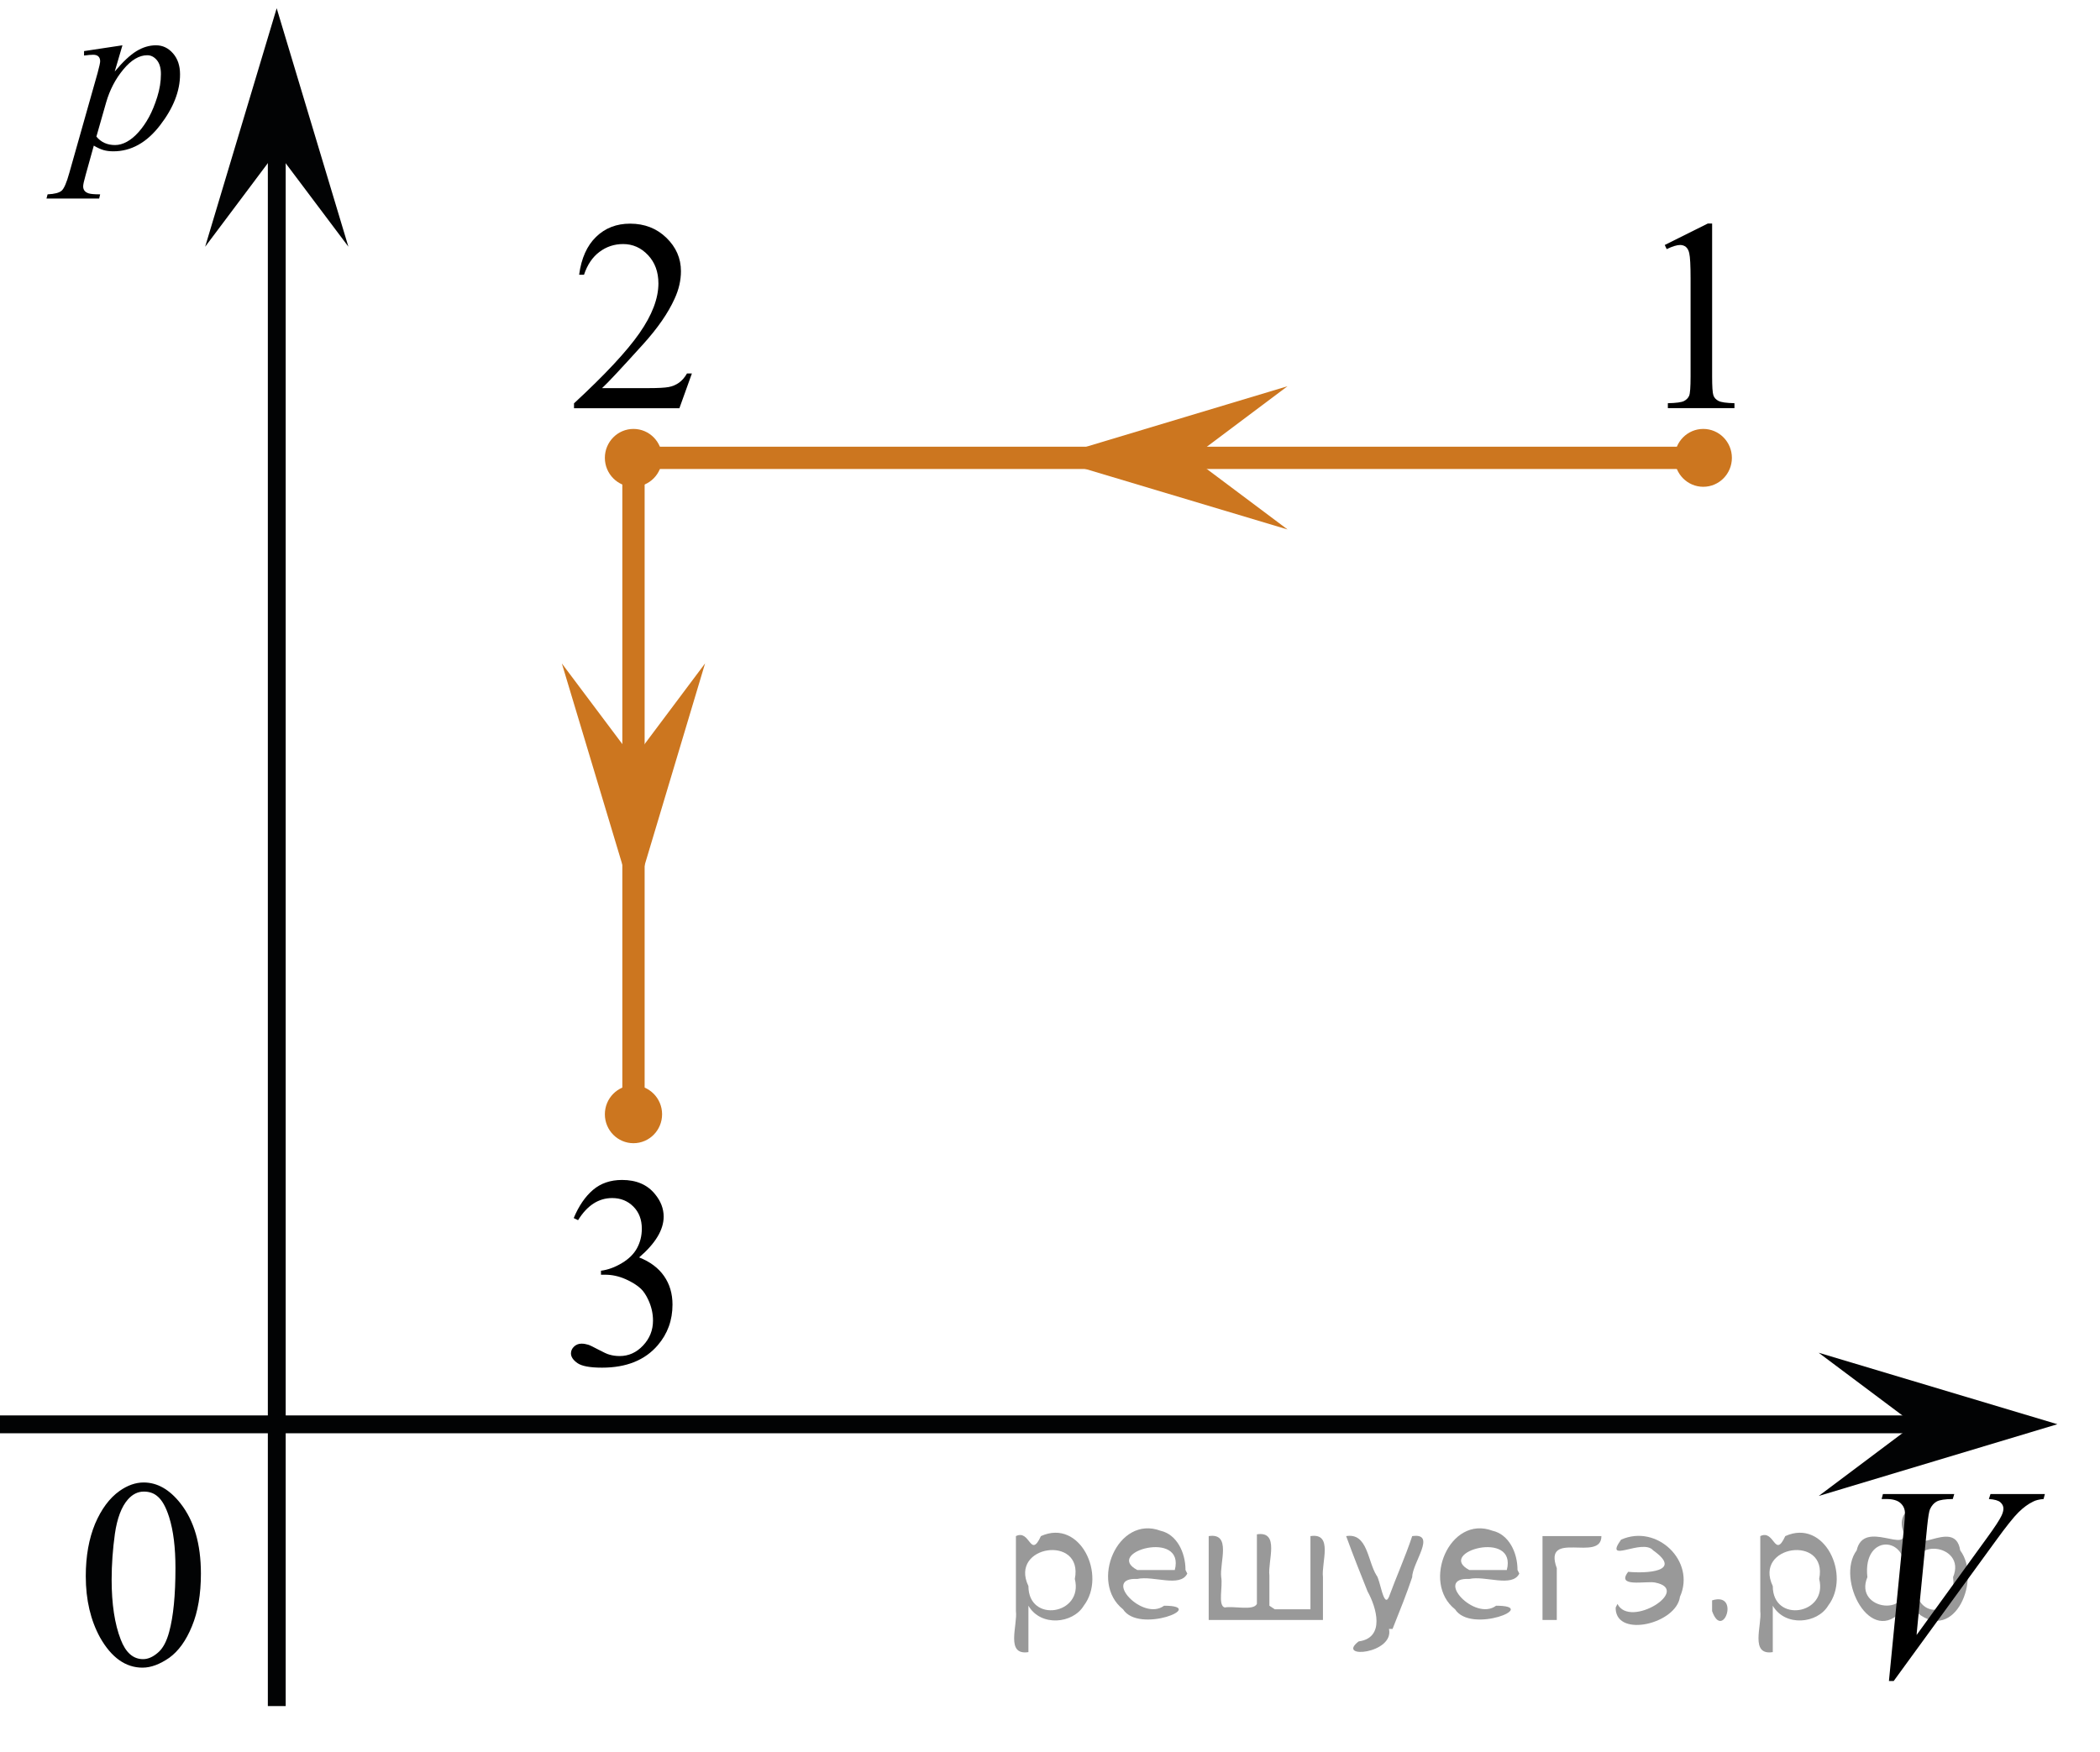 <?xml version="1.0" encoding="utf-8"?>
<!-- Generator: Adobe Illustrator 16.0.0, SVG Export Plug-In . SVG Version: 6.00 Build 0)  -->
<!DOCTYPE svg PUBLIC "-//W3C//DTD SVG 1.1//EN" "http://www.w3.org/Graphics/SVG/1.1/DTD/svg11.dtd">
<svg version="1.1" id="Слой_1" xmlns="http://www.w3.org/2000/svg" xmlns:xlink="http://www.w3.org/1999/xlink" x="0px" y="0px"
	 width="117.644px" height="98.173px" viewBox="23.987 13.934 117.644 98.173"
	 enable-background="new 23.987 13.934 117.644 98.173" xml:space="preserve">
<rect x="25.992" y="93.727" fill="none" width="12.313" height="17.771"/>
<path fill="none" stroke="#CC761F" stroke-width="1.25" stroke-linecap="round" stroke-linejoin="round" stroke-miterlimit="10" d="
	M93.403,93.831"/>
<line fill="none" stroke="#020304" stroke-miterlimit="10" x1="23.987" y1="93.738" x2="133.968" y2="93.738"/>
<path fill="none" stroke="#ADAAAA" stroke-width="0.75" stroke-miterlimit="10" d="M39.491,93.831"/>
<path fill="none" stroke="#ADAAAA" stroke-width="0.75" stroke-miterlimit="10" d="M41.241,111.805"/>
<polygon fill="#020304" points="39.489,22.412 35.479,27.759 39.487,14.396 43.504,27.755 "/>
<polygon fill="#020304" points="131.224,93.736 125.869,89.725 139.244,93.731 125.874,97.75 "/>
<polygon fill="#CC761F" points="90.763,39.588 96.119,43.6 82.744,39.594 96.114,35.574 "/>
<polygon fill="#CC761F" points="59.476,56.456 63.487,51.101 59.481,64.476 55.462,51.105 "/>
<rect x="25.986" y="93.831" fill="none" width="12.33" height="17.814"/>
<g>
	<g>
		<g>
			<g>
				<g>
					<g>
						<g>
							<g>
								<g>
									<g>
										<g>
											<g>
												<g>
													<g>
														<g>
															<g>
																<g>
																	<g>
																		<g>
																			<g>
																				<g>
																					<g>
																						<g>
																							<defs>
																								<rect id="SVGID_1_" x="25.986" y="93.486" width="12.328" height="17.812"/>
																							</defs>
																							<clipPath id="SVGID_2_">
																								<use xlink:href="#SVGID_1_"  overflow="visible"/>
																							</clipPath>
																							<g clip-path="url(#SVGID_2_)">
																								<path fill="#020304" d="M28.792,102.249c0-1.142,0.18-2.11,0.521-2.938
																									c0.346-0.812,0.803-1.438,1.367-1.838c0.438-0.312,0.895-0.478,1.354-0.478
																									c0.771,0,1.453,0.397,2.063,1.17c0.764,0.974,1.145,2.272,1.145,3.938
																									c0,1.154-0.168,2.146-0.502,2.947c-0.332,0.814-0.758,1.397-1.272,1.768
																									c-0.52,0.36-1.02,0.552-1.498,0.552c-0.947,0-1.74-0.564-2.377-1.688
																									C29.068,104.725,28.792,103.583,28.792,102.249z M30.241,102.434c0,1.373,0.171,2.493,0.509,3.36
																									c0.278,0.73,0.696,1.099,1.25,1.099c0.271,0,0.541-0.112,0.823-0.354
																									c0.285-0.231,0.502-0.64,0.645-1.188c0.23-0.847,0.348-2.028,0.348-3.562
																									c0-1.147-0.114-2.09-0.354-2.853c-0.179-0.564-0.396-0.969-0.688-1.194
																									c-0.197-0.158-0.438-0.236-0.729-0.236c-0.334,0-0.631,0.145-0.892,0.44
																									c-0.354,0.397-0.604,1.054-0.729,1.922C30.306,100.723,30.241,101.583,30.241,102.434z"/>
																							</g>
																						</g>
																					</g>
																				</g>
																			</g>
																		</g>
																	</g>
																</g>
															</g>
														</g>
													</g>
												</g>
											</g>
										</g>
									</g>
								</g>
							</g>
						</g>
					</g>
				</g>
			</g>
		</g>
	</g>
</g>
<line fill="none" stroke="#020304" stroke-miterlimit="10" x1="39.492" y1="109.523" x2="39.492" y2="21.078"/>
<g>
	<defs>
		<polygon id="SVGID_3_" points="24.283,28.221 37.114,28.221 37.114,13.934 24.283,13.934 24.283,28.221 		"/>
	</defs>
	<clipPath id="SVGID_4_">
		<use xlink:href="#SVGID_3_"  overflow="visible"/>
	</clipPath>
	<g clip-path="url(#SVGID_4_)">
		<path d="M30.846,16.472l-0.432,1.471c0.455-0.546,0.861-0.927,1.219-1.145c0.357-0.218,0.721-0.326,1.093-0.326
			c0.372,0,0.689,0.15,0.952,0.451c0.263,0.3,0.395,0.691,0.395,1.173c0,0.939-0.374,1.892-1.122,2.861
			c-0.748,0.971-1.619,1.455-2.613,1.455c-0.209,0-0.394-0.023-0.554-0.07c-0.161-0.047-0.342-0.13-0.542-0.249
			l-0.458,1.649c-0.092,0.324-0.138,0.535-0.138,0.633c0,0.094,0.024,0.174,0.072,0.24
			c0.048,0.066,0.127,0.117,0.235,0.153c0.109,0.036,0.324,0.055,0.645,0.055l-0.056,0.236h-2.951l0.062-0.236
			c0.389-0.018,0.651-0.086,0.787-0.205s0.279-0.449,0.429-0.991l1.585-5.602c0.096-0.353,0.144-0.573,0.144-0.658
			c0-0.115-0.032-0.205-0.097-0.269c-0.065-0.065-0.164-0.096-0.297-0.096c-0.121,0-0.29,0.015-0.508,0.044v-0.249
			L30.846,16.472z M29.387,21.587c0.259,0.316,0.607,0.474,1.046,0.474c0.217,0,0.439-0.061,0.664-0.185
			c0.226-0.123,0.446-0.307,0.661-0.55c0.215-0.243,0.408-0.523,0.58-0.841s0.325-0.691,0.46-1.122
			s0.204-0.857,0.204-1.279c0-0.341-0.076-0.602-0.229-0.783c-0.152-0.181-0.331-0.272-0.536-0.272
			c-0.451,0-0.897,0.264-1.337,0.793c-0.441,0.528-0.764,1.147-0.968,1.855L29.387,21.587z"/>
	</g>
</g>
<g>
	<defs>
		<polygon id="SVGID_5_" points="126.336,112.107 141.63,112.107 141.63,93.831 126.336,93.831 126.336,112.107 		"/>
	</defs>
	<clipPath id="SVGID_6_">
		<use xlink:href="#SVGID_5_"  overflow="visible"/>
	</clipPath>
	<g clip-path="url(#SVGID_6_)">
		<path d="M129.807,108.115l0.837-8.525c0.039-0.433,0.06-0.725,0.06-0.875c0-0.227-0.084-0.416-0.25-0.566
			c-0.167-0.151-0.43-0.227-0.788-0.227h-0.269l0.074-0.279h3.995l-0.082,0.279
			c-0.433,0.004-0.731,0.05-0.893,0.135c-0.161,0.086-0.29,0.232-0.385,0.439
			c-0.05,0.11-0.102,0.426-0.156,0.944l-0.598,6.108l3.95-5.452c0.429-0.588,0.697-0.999,0.807-1.23
			c0.075-0.156,0.112-0.292,0.112-0.408c0-0.135-0.058-0.254-0.172-0.354s-0.328-0.161-0.643-0.181l0.09-0.279
			h3.047l-0.074,0.279c-0.244,0.019-0.439,0.067-0.583,0.143c-0.273,0.131-0.546,0.33-0.817,0.598
			c-0.272,0.266-0.701,0.805-1.288,1.615l-5.706,7.838H129.807z"/>
	</g>
</g>
<polyline fill="none" stroke="#CC761F" stroke-width="1.25" stroke-linecap="round" stroke-linejoin="round" stroke-miterlimit="10" points="
	119.406,39.587 59.475,39.587 59.475,76.365 "/>
<g>
	<g>
		<defs>
			<rect id="SVGID_7_" x="114.639" y="22.89" width="9.532" height="16.697"/>
		</defs>
		<clipPath id="SVGID_8_">
			<use xlink:href="#SVGID_7_"  overflow="visible"/>
		</clipPath>
		<g clip-path="url(#SVGID_8_)">
			<path d="M117.248,27.66l2.413-1.203h0.241v8.558c0,0.568,0.022,0.923,0.069,1.062
				c0.046,0.14,0.143,0.246,0.289,0.321s0.443,0.117,0.893,0.127v0.276h-3.731v-0.276
				c0.469-0.01,0.77-0.051,0.907-0.123s0.231-0.17,0.285-0.292s0.081-0.486,0.081-1.095v-5.471
				c0-0.737-0.025-1.21-0.074-1.42c-0.033-0.159-0.096-0.276-0.185-0.352c-0.091-0.074-0.199-0.112-0.326-0.112
				c-0.18,0-0.432,0.077-0.753,0.232L117.248,27.66z"/>
		</g>
	</g>
</g>
<g>
	<g>
		<defs>
			<rect id="SVGID_9_" x="53.294" y="22.89" width="12.362" height="16.697"/>
		</defs>
		<clipPath id="SVGID_10_">
			<use xlink:href="#SVGID_9_"  overflow="visible"/>
		</clipPath>
		<g clip-path="url(#SVGID_10_)">
			<path d="M62.748,34.858l-0.701,1.95H56.144v-0.276c1.736-1.605,2.959-2.915,3.666-3.932
				c0.709-1.016,1.062-1.945,1.062-2.787c0-0.643-0.193-1.171-0.582-1.585c-0.389-0.413-0.854-0.62-1.395-0.62
				c-0.492,0-0.934,0.145-1.324,0.438c-0.391,0.291-0.68,0.719-0.867,1.281h-0.273
				c0.123-0.922,0.44-1.629,0.949-2.122c0.508-0.494,1.145-0.74,1.906-0.74c0.812,0,1.489,0.265,2.033,0.792
				c0.543,0.528,0.815,1.151,0.815,1.869c0,0.513-0.117,1.026-0.353,1.539c-0.364,0.808-0.955,1.662-1.772,2.563
				c-1.225,1.355-1.988,2.173-2.294,2.452h2.612c0.531,0,0.903-0.021,1.117-0.06
				c0.214-0.04,0.407-0.121,0.579-0.243c0.173-0.122,0.322-0.296,0.45-0.519H62.748L62.748,34.858z"/>
		</g>
	</g>
</g>
<g>
	<g>
		<defs>
			<rect id="SVGID_11_" x="53.292" y="76.486" width="12.364" height="18.076"/>
		</defs>
		<clipPath id="SVGID_12_">
			<use xlink:href="#SVGID_11_"  overflow="visible"/>
		</clipPath>
		<g clip-path="url(#SVGID_12_)">
			<path d="M56.127,82.181c0.285-0.682,0.645-1.208,1.081-1.579c0.435-0.371,0.978-0.557,1.627-0.557
				c0.802,0,1.417,0.264,1.844,0.792c0.325,0.393,0.487,0.814,0.487,1.262c0,0.737-0.457,1.499-1.373,2.286
				c0.615,0.243,1.08,0.592,1.395,1.045c0.315,0.453,0.473,0.985,0.473,1.599c0,0.877-0.275,1.636-0.826,2.277
				c-0.719,0.838-1.759,1.256-3.121,1.256c-0.674,0-1.133-0.085-1.376-0.254c-0.243-0.17-0.365-0.352-0.365-0.546
				c0-0.144,0.058-0.271,0.173-0.381c0.116-0.109,0.255-0.164,0.418-0.164c0.123,0,0.248,0.021,0.375,0.06
				c0.084,0.025,0.273,0.115,0.568,0.273s0.5,0.251,0.613,0.28c0.182,0.055,0.376,0.082,0.582,0.082
				c0.502,0,0.939-0.196,1.31-0.59c0.371-0.394,0.557-0.858,0.557-1.397c0-0.394-0.086-0.777-0.258-1.15
				c-0.128-0.278-0.269-0.49-0.422-0.635c-0.211-0.199-0.501-0.38-0.87-0.542
				c-0.368-0.161-0.745-0.243-1.128-0.243h-0.236v-0.224c0.389-0.05,0.778-0.191,1.169-0.426
				c0.392-0.233,0.675-0.515,0.853-0.844c0.177-0.329,0.266-0.69,0.266-1.083c0-0.513-0.159-0.928-0.477-1.244
				c-0.316-0.316-0.712-0.474-1.184-0.474c-0.763,0-1.399,0.413-1.911,1.239L56.127,82.181z"/>
		</g>
	</g>
</g>
<ellipse fill="#CC761F" cx="119.406" cy="39.587" rx="1.603" ry="1.621"/>
<ellipse fill="#CC761F" cx="59.475" cy="39.587" rx="1.603" ry="1.621"/>
<ellipse fill="#CC761F" cx="59.475" cy="76.365" rx="1.603" ry="1.621"/>
<g style="stroke:none;fill:#000;fill-opacity:0.4" > <path d="m 81.6,104.0 c 0,0.8 0,1.6 0,2.5 -1.3,0.2 -0.6,-1.5 -0.7,-2.3 0,-1.4 0,-2.8 0,-4.2 0.8,-0.4 0.8,1.3 1.4,0.0 2.2,-1.0 3.7,2.2 2.4,3.9 -0.6,1.0 -2.4,1.2 -3.1,0.0 z m 2.6,-1.6 c 0.5,-2.5 -3.7,-1.9 -2.6,0.4 0.0,2.1 3.1,1.6 2.6,-0.4 z" /> <path d="m 90.5,102.1 c -0.4,0.8 -1.9,0.1 -2.8,0.3 -2.0,-0.1 0.3,2.4 1.5,1.5 2.5,0.0 -1.4,1.6 -2.3,0.2 -1.9,-1.5 -0.3,-5.3 2.1,-4.4 0.9,0.2 1.4,1.2 1.4,2.2 z m -0.7,-0.2 c 0.6,-2.3 -4.0,-1.0 -2.1,0.0 0.7,0 1.4,-0.0 2.1,-0.0 z" /> <path d="m 95.4,104.1 c 0.6,0 1.3,0 2.0,0 0,-1.3 0,-2.7 0,-4.1 1.3,-0.2 0.6,1.5 0.7,2.3 0,0.8 0,1.6 0,2.4 -2.1,0 -4.2,0 -6.4,0 0,-1.5 0,-3.1 0,-4.7 1.3,-0.2 0.6,1.5 0.7,2.3 0.1,0.5 -0.2,1.6 0.2,1.7 0.5,-0.1 1.6,0.2 1.8,-0.2 0,-1.3 0,-2.6 0,-3.9 1.3,-0.2 0.6,1.5 0.7,2.3 0,0.5 0,1.1 0,1.7 z" /> <path d="m 101.8,105.2 c 0.3,1.4 -3.0,1.7 -1.7,0.7 1.5,-0.2 1.0,-1.9 0.5,-2.8 -0.4,-1.0 -0.8,-2.0 -1.2,-3.1 1.2,-0.2 1.2,1.4 1.7,2.2 0.2,0.2 0.4,1.9 0.7,1.2 0.4,-1.1 0.9,-2.2 1.3,-3.4 1.4,-0.2 0.0,1.5 -0.0,2.3 -0.3,0.9 -0.7,1.9 -1.1,2.9 z" /> <path d="m 109.1,102.1 c -0.4,0.8 -1.9,0.1 -2.8,0.3 -2.0,-0.1 0.3,2.4 1.5,1.5 2.5,0.0 -1.4,1.6 -2.3,0.2 -1.9,-1.5 -0.3,-5.3 2.1,-4.4 0.9,0.2 1.4,1.2 1.4,2.2 z m -0.7,-0.2 c 0.6,-2.3 -4.0,-1.0 -2.1,0.0 0.7,0 1.4,-0.0 2.1,-0.0 z" /> <path d="m 110.4,104.7 c 0,-1.5 0,-3.1 0,-4.7 1.1,0 2.2,0 3.3,0 0.0,1.5 -3.3,-0.4 -2.5,1.8 0,0.9 0,1.9 0,2.9 -0.2,0 -0.5,0 -0.7,0 z" /> <path d="m 114.6,103.8 c 0.7,1.4 4.2,-0.8 2.1,-1.2 -0.5,-0.1 -2.2,0.3 -1.5,-0.6 1.0,0.1 3.1,0.0 1.4,-1.2 -0.6,-0.7 -2.8,0.8 -1.8,-0.6 2.0,-0.9 4.2,1.2 3.3,3.2 -0.2,1.5 -3.5,2.3 -3.6,0.7 l 0,-0.1 0,-0.0 0,0 z" /> <path d="m 119.9,103.6 c 1.6,-0.5 0.6,2.3 -0.0,0.6 -0.0,-0.2 0.0,-0.4 0.0,-0.6 z" /> <path d="m 123.3,104.0 c 0,0.8 0,1.6 0,2.5 -1.3,0.2 -0.6,-1.5 -0.7,-2.3 0,-1.4 0,-2.8 0,-4.2 0.8,-0.4 0.8,1.3 1.4,0.0 2.2,-1.0 3.7,2.2 2.4,3.9 -0.6,1.0 -2.4,1.2 -3.1,0.0 z m 2.6,-1.6 c 0.5,-2.5 -3.7,-1.9 -2.6,0.4 0.0,2.1 3.1,1.6 2.6,-0.4 z" /> <path d="m 128.6,102.3 c -0.8,1.9 2.7,2.3 2.0,0.1 0.6,-2.4 -2.3,-2.7 -2.0,-0.1 z m 2.0,4.2 c 0,-0.8 0,-1.6 0,-2.4 -1.8,2.2 -3.8,-1.7 -2.6,-3.3 0.4,-1.8 3.0,0.3 2.6,-1.1 -0.4,-1.1 0.9,-1.8 0.8,-0.3 -0.7,2.2 2.1,-0.6 2.4,1.4 1.2,1.6 -0.3,5.2 -2.4,3.5 -0.4,0.6 0.6,2.5 -0.8,2.1 z m 2.8,-4.2 c 0.8,-1.9 -2.7,-2.3 -2.0,-0.1 -0.6,2.4 2.3,2.7 2.0,0.1 z" /> </g></svg>

<!--File created and owned by https://sdamgia.ru. Copying is prohibited. All rights reserved.-->
